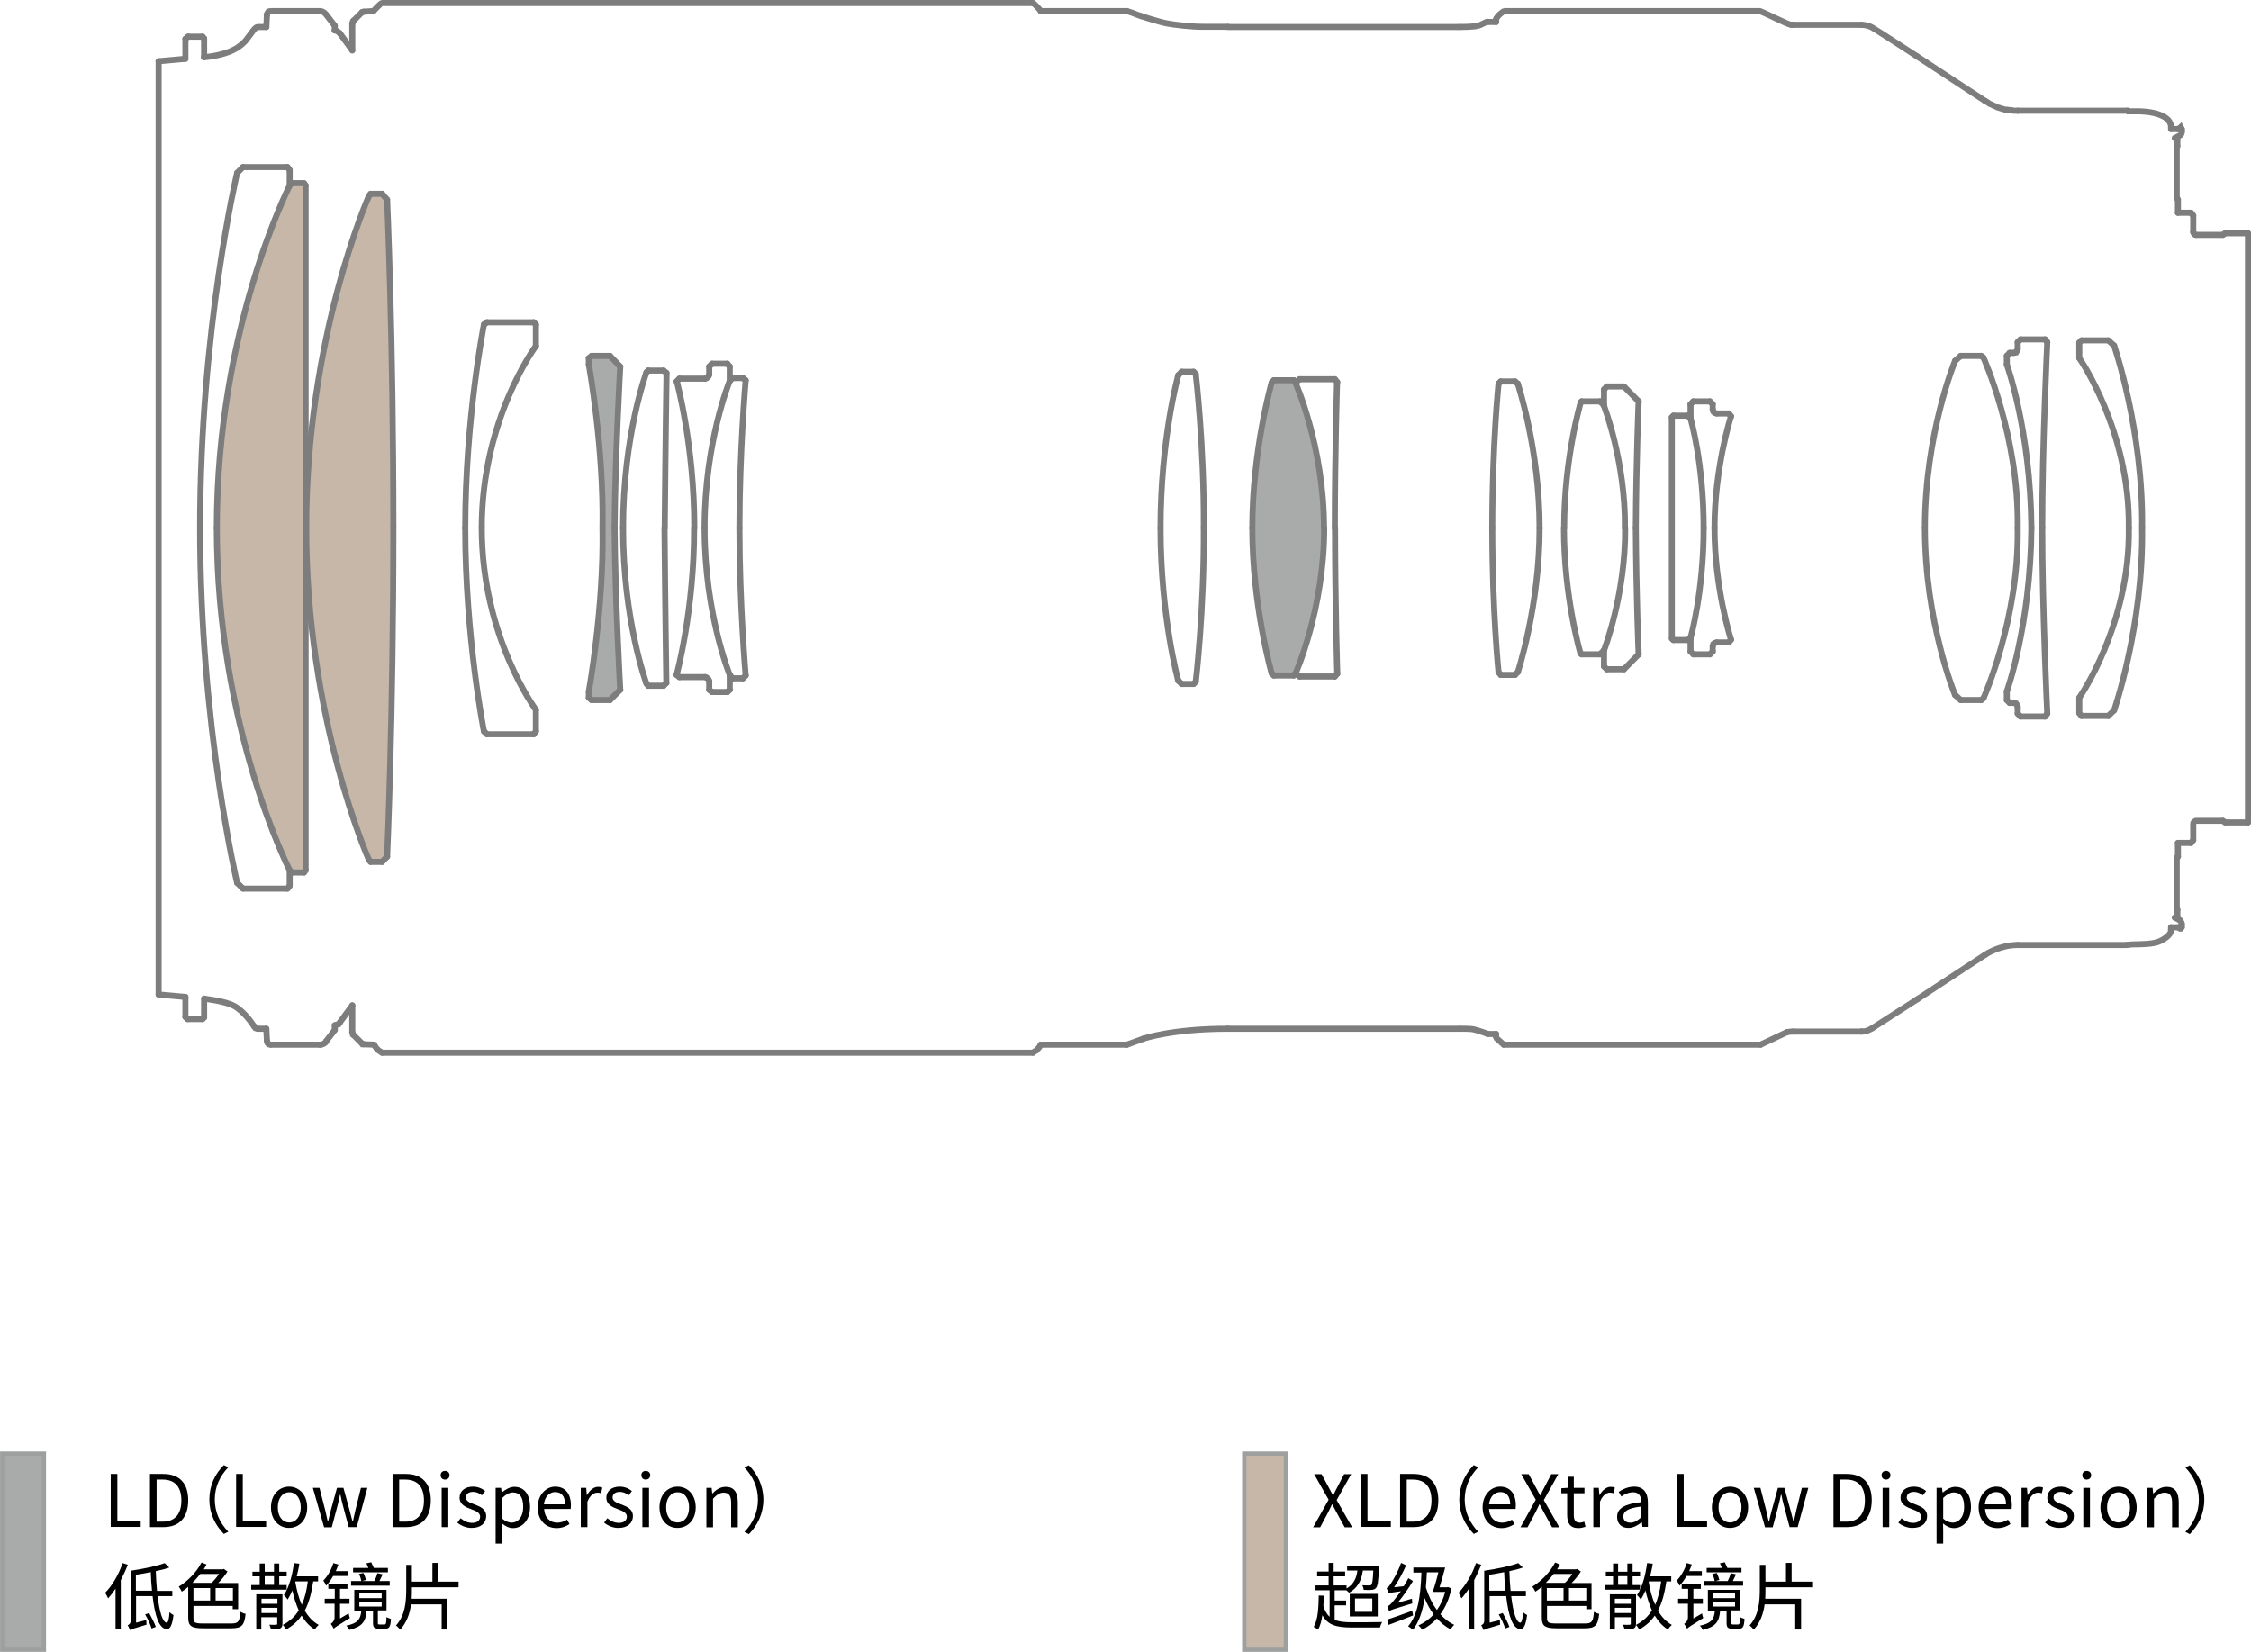 <?xml version="1.0" encoding="utf-8"?>
<!-- Generator: Adobe Illustrator 27.5.0, SVG Export Plug-In . SVG Version: 6.00 Build 0)  -->
<svg version="1.1" id="图层_1" xmlns="http://www.w3.org/2000/svg" xmlns:xlink="http://www.w3.org/1999/xlink" x="0px" y="0px"
	 viewBox="0 0 1118.2 820.7" style="enable-background:new 0 0 1118.2 820.7;" xml:space="preserve">
<style type="text/css">
	.st0{fill:#C7B7A8;}
	.st1{fill:#A9AAAA;}
	.st2{fill:none;stroke:#7D7D7D;stroke-width:3.01;stroke-linecap:round;stroke-miterlimit:2;}
	.st3{fill:#A9AAAA;stroke:#9E9F9F;stroke-width:2.15;stroke-miterlimit:2;}
	.st4{fill:#C7B7A8;stroke:#9E9F9F;stroke-width:2.15;stroke-miterlimit:2;}
</style>
<g id="color">
	<path class="st0" d="M151.8,432.4V92.1l0,0L151,91h-6l-1.1,1.2c0,0-36.2,70.6-36.2,170.1s36.2,170.1,36.2,170.1l1.1,1.1h5.9
		L151.8,432.4z"/>
	<path class="st0" d="M152.1,262.3c0-94.9,31.1-164.8,31.1-164.8l0.9-1.1h5.7l2.6,2.8c0,0,3.1,68.2,3.1,163.1s-3.1,163.4-3.1,163.4
		l-2.6,2.5h-5.7l-0.9-1.1l0,0C183.2,427,152.1,357.1,152.1,262.3L152.1,262.3L152.1,262.3z"/>
	<path class="st1" d="M299.3,262.3c0.7-40.1-6.8-81.2-6.8-81.2V178l0,0l1.4-1.1h9.1l5.1,5.4c0,0-2.5,43.5-2.8,80.1
		c0.3,36.7,2.8,80.4,2.8,80.4l-5.1,5.1h-9l-1.4-1.1v-3.1l0,0C292.5,343.5,300,302.4,299.3,262.3L299.3,262.3L299.3,262.3z"/>
	<path class="st1" d="M622.1,262.3c0-38.6,9.6-72.2,9.6-72.2l1.1-1.1h9.9l0.8,1.1c0,0,14.2,31.6,14.2,72.2s-14.2,72.2-14.2,72.2l0,0
		l-0.8,1.1h-9.9l-1.1-1.1l0,0C631.7,334.4,622.1,300.8,622.1,262.3L622.1,262.3z"/>
</g>
<line class="st2" x1="739" y1="10.9" x2="743.2" y2="10.9"/>
<line class="st2" x1="517" y1="5.5" x2="559.8" y2="5.5"/>
<line class="st2" x1="168.8" y1="16.5" x2="175" y2="25"/>
<line class="st2" x1="175" y1="11.7" x2="175" y2="25"/>
<line class="st2" x1="166.3" y1="12.8" x2="166.3" y2="15.1"/>
<path class="st2" d="M890.8,512.5c-1.6,0-3.1,0.3-3.1,0.3"/>
<polyline class="st2" points="513.1,523 513.1,523 513.9,522.4 514.8,521.9 515.3,521.3 515.9,520.7 516.5,519.9 517,519 "/>
<line class="st2" x1="168.8" y1="508" x2="175" y2="499.5"/>
<line class="st2" x1="175" y1="512.8" x2="175" y2="499.5"/>
<line class="st2" x1="166.3" y1="511.7" x2="166.3" y2="509.4"/>
<line class="st2" x1="1081" y1="455.9" x2="1080.4" y2="455.9"/>
<line class="st2" x1="1078.5" y1="461.3" x2="1078.5" y2="460.7"/>
<line class="st2" x1="1081.9" y1="460.7" x2="1078.5" y2="460.7"/>
<line class="st2" x1="924.7" y1="512.5" x2="890.8" y2="512.5"/>
<line class="st2" x1="743.2" y1="515.1" x2="743.2" y2="513.7"/>
<line class="st2" x1="739" y1="513.7" x2="743.2" y2="513.7"/>
<line class="st2" x1="517" y1="519" x2="559.8" y2="519"/>
<line class="st2" x1="1081" y1="68.6" x2="1080.4" y2="68.6"/>
<line class="st2" x1="1078.5" y1="63.2" x2="1078.5" y2="64.1"/>
<line class="st2" x1="1081.9" y1="64.1" x2="1078.5" y2="64.1"/>
<line class="st2" x1="1057.2" y1="55.3" x2="1057.2" y2="55.3"/>
<line class="st2" x1="924.7" y1="12.3" x2="889.9" y2="12.3"/>
<line class="st2" x1="743.2" y1="9.4" x2="743.2" y2="10.9"/>
<line class="st2" x1="559.8" y1="519" x2="567.8" y2="516.1"/>
<line class="st2" x1="609.9" y1="511.1" x2="725.1" y2="511.1"/>
<path class="st2" d="M725.1,511.1c0,0,5-0.1,6.9,0.3c2.7,0.6,6.9,2.2,6.9,2.2"/>
<polyline class="st2" points="743.2,515.1 743.5,515.9 747,519 "/>
<line class="st2" x1="874.6" y1="519" x2="747" y2="519"/>
<line class="st2" x1="887.7" y1="512.8" x2="874.6" y2="519"/>
<line class="st2" x1="924.7" y1="512.5" x2="924.7" y2="512.5"/>
<line class="st2" x1="952.5" y1="496.4" x2="930.1" y2="510.8"/>
<line class="st2" x1="986.2" y1="474.3" x2="952.5" y2="496.4"/>
<path class="st2" d="M1002.3,469.5c-9.1,0-16.1,4.8-16.1,4.8"/>
<line class="st2" x1="1002.3" y1="469.5" x2="1056.4" y2="469.5"/>
<path class="st2" d="M567.8,516.1c0,0,14.1-5,42.1-5"/>
<path class="st2" d="M1089.5,417.4v-8.2c0-1,1.4-1.4,1.4-1.4h13.3"/>
<line class="st2" x1="1105.4" y1="408.6" x2="1104.2" y2="407.8"/>
<line class="st2" x1="1105.4" y1="408.6" x2="1116.7" y2="408.6"/>
<path class="st2" d="M1078.5,461.3l-0.1,1.2c0,0,0.1,1.2-1.9,2.9c-1.1,0.9-2.9,2.1-4.8,2.7s-4.6,0.9-7.9,1c-1.3,0.1-3.3,0.1-4.3,0.1
	c-0.8,0-3,0.3-3,0.3"/>
<path class="st2" d="M924.7,512.5c0,0,1.2,0,2-0.2c1.5-0.3,3.4-1.5,3.4-1.5"/>
<line class="st2" x1="132.3" y1="511.1" x2="132.6" y2="517.1"/>
<polyline class="st2" points="132.6,517.1 132.9,518.2 133.4,518.8 134.6,519 "/>
<line class="st2" x1="158.9" y1="519" x2="134.6" y2="519"/>
<polyline class="st2" points="158.9,519 158.9,519 159.7,519 160.9,518.5 161.7,517.9 162,517.3 "/>
<line class="st2" x1="166.3" y1="511.7" x2="162" y2="517.3"/>
<line class="st2" x1="1081.9" y1="460.7" x2="1083" y2="461.3"/>
<polyline class="st2" points="1083,461.3 1083.3,461.3 1083.8,460.7 "/>
<line class="st2" x1="1083.8" y1="460.7" x2="1083.8" y2="459"/>
<path class="st2" d="M1083.8,459c0-0.7-0.8-1.7-0.8-1.7"/>
<line class="st2" x1="1080.4" y1="455.9" x2="1083" y2="457.3"/>
<line class="st2" x1="1081.6" y1="455.3" x2="1081" y2="455.9"/>
<line class="st2" x1="1081.6" y1="455.3" x2="1081.6" y2="452"/>
<line class="st2" x1="1081.3" y1="451.4" x2="1081.6" y2="452"/>
<line class="st2" x1="1081.3" y1="451.4" x2="1081.3" y2="426.2"/>
<line class="st2" x1="1081.9" y1="425.6" x2="1081.3" y2="426.2"/>
<line class="st2" x1="1081.9" y1="425.6" x2="1081.9" y2="418.8"/>
<line class="st2" x1="1088.4" y1="418.8" x2="1081.9" y2="418.8"/>
<line class="st2" x1="1089.5" y1="417.4" x2="1088.4" y2="418.8"/>
<line class="st2" x1="92.1" y1="505.2" x2="92.1" y2="495.3"/>
<line class="st2" x1="92.1" y1="505.2" x2="93.2" y2="506.3"/>
<line class="st2" x1="100.6" y1="506.3" x2="93.2" y2="506.3"/>
<line class="st2" x1="101.4" y1="505.5" x2="100.6" y2="506.3"/>
<line class="st2" x1="101.4" y1="505.5" x2="101.4" y2="496.1"/>
<path class="st2" d="M126.3,510l-0.8-1.1c0,0-3.9-6-8.8-8.9c-4.5-2.7-15.2-3.8-15.2-3.8"/>
<polyline class="st2" points="126.3,510 126.9,510.8 128,511.1 "/>
<line class="st2" x1="132.3" y1="511.1" x2="128" y2="511.1"/>
<line class="st2" x1="78.8" y1="494.1" x2="78.8" y2="30.4"/>
<line class="st2" x1="1116.7" y1="408.6" x2="1116.7" y2="115.9"/>
<line class="st2" x1="513.1" y1="523" x2="189.8" y2="523"/>
<polyline class="st2" points="185.8,519 186.4,519.9 186.9,520.7 187.5,521.3 188.1,521.9 188.9,522.4 189.8,523 "/>
<polyline class="st2" points="175,512.8 175.3,514 175.6,514.2 "/>
<line class="st2" x1="175.6" y1="514.2" x2="179.9" y2="518.5"/>
<polyline class="st2" points="179.9,518.5 180.1,518.8 180.7,518.8 "/>
<line class="st2" x1="180.7" y1="518.8" x2="185.8" y2="519"/>
<polyline class="st2" points="166.3,509.4 166.3,509.4 167.1,509.1 168.2,508.9 168.8,508 "/>
<line class="st2" x1="78.8" y1="494.1" x2="92.1" y2="495.3"/>
<line class="st2" x1="143.9" y1="432.4" x2="143.9" y2="440.1"/>
<line class="st2" x1="117.8" y1="85.9" x2="120.7" y2="83"/>
<line class="st2" x1="142.8" y1="83" x2="120.7" y2="83"/>
<line class="st2" x1="143.9" y1="84.5" x2="142.8" y2="83"/>
<line class="st2" x1="143.9" y1="84.5" x2="143.9" y2="92.1"/>
<line class="st2" x1="117.8" y1="438.6" x2="120.7" y2="441.5"/>
<line class="st2" x1="143.9" y1="440.1" x2="142.8" y2="441.5"/>
<line class="st2" x1="142.8" y1="441.5" x2="120.7" y2="441.5"/>
<line class="st2" x1="183.2" y1="97.5" x2="184.1" y2="96.3"/>
<line class="st2" x1="189.8" y1="96.3" x2="184.1" y2="96.3"/>
<line class="st2" x1="192.3" y1="99.2" x2="189.8" y2="96.3"/>
<path class="st2" d="M143.9,92.2c0,0-36.2,70.6-36.2,170.1"/>
<path class="st2" d="M107.7,262.3c0,99.5,36.2,170.1,36.2,170.1"/>
<path class="st2" d="M117.8,85.9c0,0-18.4,76.9-18.4,176.4"/>
<path class="st2" d="M99.4,262.3c0,99.5,18.4,176.4,18.4,176.4"/>
<line class="st2" x1="143.9" y1="92.2" x2="145" y2="91"/>
<line class="st2" x1="151" y1="91" x2="145" y2="91"/>
<line class="st2" x1="151.8" y1="92.1" x2="151" y2="91"/>
<line class="st2" x1="151.8" y1="92.1" x2="151.8" y2="432.4"/>
<line class="st2" x1="151.8" y1="432.4" x2="151" y2="433.5"/>
<line class="st2" x1="151" y1="433.5" x2="145" y2="433.5"/>
<line class="st2" x1="143.9" y1="432.4" x2="145" y2="433.5"/>
<path class="st2" d="M158.9,5.5h-24.4c-0.3,0-1.1,0.3-1.1,0.3"/>
<path class="st2" d="M166.3,12.8L162,7.2c0,0-1.2-1.7-3.1-1.7"/>
<line class="st2" x1="192.3" y1="425.6" x2="189.8" y2="428.2"/>
<line class="st2" x1="189.8" y1="428.2" x2="184.1" y2="428.2"/>
<line class="st2" x1="183.2" y1="427" x2="184.1" y2="428.2"/>
<line class="st2" x1="100.6" y1="18.2" x2="93.4" y2="18.2"/>
<line class="st2" x1="101.4" y1="19.1" x2="100.6" y2="18.2"/>
<line class="st2" x1="101.4" y1="19.1" x2="101.4" y2="28.4"/>
<path class="st2" d="M132.3,13.4H128c-1.1,0-2.6,2.3-2.6,2.3l-3.4,4.5c0,0-2.5,2.9-6.1,4.6c-6.2,3.1-14.6,3.6-14.6,3.6"/>
<line class="st2" x1="132.3" y1="13.4" x2="132.6" y2="7.4"/>
<path class="st2" d="M133.4,5.8c0,0-0.9,0.9-0.9,1.7"/>
<line class="st2" x1="266.2" y1="352.6" x2="266.2" y2="363.3"/>
<path class="st2" d="M168.8,16.5c0,0-1-1.2-2.6-1.4"/>
<line class="st2" x1="78.8" y1="30.4" x2="92.1" y2="29.2"/>
<line class="st2" x1="92.1" y1="19.3" x2="92.1" y2="29.2"/>
<line class="st2" x1="92.1" y1="19.3" x2="93.4" y2="18.2"/>
<line class="st2" x1="240.4" y1="161.2" x2="241.9" y2="160.1"/>
<line class="st2" x1="265.1" y1="160.1" x2="241.9" y2="160.1"/>
<line class="st2" x1="266.2" y1="161.2" x2="265.1" y2="160.1"/>
<line class="st2" x1="266.2" y1="161.2" x2="266.2" y2="171.9"/>
<line class="st2" x1="292.5" y1="177.9" x2="292.5" y2="181"/>
<line class="st2" x1="266.2" y1="363.3" x2="265.1" y2="364.8"/>
<line class="st2" x1="265.1" y1="364.8" x2="241.9" y2="364.8"/>
<line class="st2" x1="240.4" y1="363.3" x2="241.9" y2="364.8"/>
<line class="st2" x1="329.6" y1="184.1" x2="322" y2="184.1"/>
<line class="st2" x1="331" y1="185.2" x2="329.6" y2="184.1"/>
<line class="st2" x1="292.5" y1="177.9" x2="293.9" y2="176.8"/>
<line class="st2" x1="303" y1="176.8" x2="293.9" y2="176.8"/>
<line class="st2" x1="308.1" y1="182.1" x2="303" y2="176.8"/>
<line class="st2" x1="308.1" y1="342.7" x2="303" y2="347.8"/>
<line class="st2" x1="303" y1="347.8" x2="293.9" y2="347.8"/>
<line class="st2" x1="292.5" y1="346.6" x2="293.9" y2="347.8"/>
<line class="st2" x1="292.5" y1="343.5" x2="292.5" y2="346.6"/>
<line class="st2" x1="321.1" y1="185" x2="322" y2="184.1"/>
<line class="st2" x1="362.5" y1="335.3" x2="362.5" y2="342.7"/>
<line class="st2" x1="331" y1="339.3" x2="329.6" y2="340.7"/>
<line class="st2" x1="329.6" y1="340.7" x2="322" y2="340.7"/>
<line class="st2" x1="321.1" y1="339.5" x2="322" y2="340.7"/>
<line class="st2" x1="336.1" y1="189.5" x2="337.5" y2="188.1"/>
<line class="st2" x1="350.3" y1="188.1" x2="337.5" y2="188.1"/>
<polyline class="st2" points="350.3,188.1 350.3,188.1 351.1,187.8 352,186.9 352.3,186.1 "/>
<line class="st2" x1="352.3" y1="182.1" x2="352.3" y2="186.1"/>
<line class="st2" x1="352.3" y1="182.1" x2="353.7" y2="180.7"/>
<line class="st2" x1="361.3" y1="180.7" x2="353.7" y2="180.7"/>
<line class="st2" x1="362.5" y1="182.1" x2="361.3" y2="180.7"/>
<line class="st2" x1="362.5" y1="182.1" x2="362.5" y2="189.2"/>
<line class="st2" x1="362.5" y1="189.2" x2="363.9" y2="187.8"/>
<line class="st2" x1="369" y1="187.8" x2="363.9" y2="187.8"/>
<line class="st2" x1="370.4" y1="188.9" x2="369" y2="187.8"/>
<line class="st2" x1="362.5" y1="342.7" x2="361.3" y2="343.8"/>
<line class="st2" x1="361.3" y1="343.8" x2="353.7" y2="343.8"/>
<line class="st2" x1="352.3" y1="342.7" x2="353.7" y2="343.8"/>
<line class="st2" x1="352.3" y1="338.4" x2="352.3" y2="342.7"/>
<polyline class="st2" points="352.3,338.4 352,337.6 351.1,336.7 350.3,336.4 "/>
<line class="st2" x1="350.3" y1="336.4" x2="337.5" y2="336.4"/>
<line class="st2" x1="336.1" y1="335.3" x2="337.5" y2="336.4"/>
<line class="st2" x1="585.3" y1="186.4" x2="587" y2="184.7"/>
<line class="st2" x1="592.9" y1="184.7" x2="587" y2="184.7"/>
<line class="st2" x1="594" y1="185.8" x2="592.9" y2="184.7"/>
<line class="st2" x1="370.4" y1="335.6" x2="369" y2="337"/>
<line class="st2" x1="369" y1="337" x2="363.9" y2="337"/>
<line class="st2" x1="362.5" y1="335.3" x2="363.9" y2="337"/>
<line class="st2" x1="631.7" y1="190.1" x2="632.8" y2="188.9"/>
<line class="st2" x1="642.7" y1="188.9" x2="632.8" y2="188.9"/>
<line class="st2" x1="643.6" y1="190.1" x2="642.7" y2="188.9"/>
<line class="st2" x1="594" y1="338.7" x2="592.9" y2="339.8"/>
<line class="st2" x1="592.9" y1="339.8" x2="587" y2="339.8"/>
<line class="st2" x1="585.3" y1="338.1" x2="587" y2="339.8"/>
<line class="st2" x1="643.6" y1="334.5" x2="642.7" y2="335.6"/>
<line class="st2" x1="642.7" y1="335.6" x2="632.8" y2="335.6"/>
<line class="st2" x1="631.7" y1="334.5" x2="632.8" y2="335.6"/>
<line class="st2" x1="643.6" y1="190.1" x2="645.6" y2="188.4"/>
<line class="st2" x1="663.1" y1="188.4" x2="645.6" y2="188.4"/>
<line class="st2" x1="664.3" y1="189.8" x2="663.1" y2="188.4"/>
<line class="st2" x1="744.4" y1="190.6" x2="745.5" y2="189.5"/>
<line class="st2" x1="752.6" y1="189.5" x2="745.5" y2="189.5"/>
<line class="st2" x1="754" y1="190.6" x2="752.6" y2="189.5"/>
<line class="st2" x1="664.3" y1="334.7" x2="663.1" y2="336.1"/>
<line class="st2" x1="663.1" y1="336.1" x2="645.6" y2="336.1"/>
<line class="st2" x1="643.6" y1="334.5" x2="645.6" y2="336.1"/>
<line class="st2" x1="754" y1="333.9" x2="752.6" y2="335.3"/>
<line class="st2" x1="752.6" y1="335.3" x2="745.5" y2="335.3"/>
<line class="st2" x1="744.4" y1="333.9" x2="745.5" y2="335.3"/>
<line class="st2" x1="785.2" y1="200" x2="785.7" y2="199.4"/>
<line class="st2" x1="794.8" y1="199.4" x2="785.7" y2="199.4"/>
<line class="st2" x1="796.8" y1="201.4" x2="794.8" y2="199.4"/>
<line class="st2" x1="796.8" y1="323.1" x2="794.8" y2="325.1"/>
<line class="st2" x1="794.8" y1="325.1" x2="785.7" y2="325.1"/>
<line class="st2" x1="785.2" y1="324.5" x2="785.7" y2="325.1"/>
<line class="st2" x1="796.8" y1="193.5" x2="796.8" y2="201.4"/>
<line class="st2" x1="814" y1="325.1" x2="806.7" y2="332.5"/>
<line class="st2" x1="806.7" y1="332.5" x2="798.2" y2="332.5"/>
<line class="st2" x1="796.8" y1="331.1" x2="798.2" y2="332.5"/>
<line class="st2" x1="796.8" y1="323.1" x2="796.8" y2="331.1"/>
<line class="st2" x1="839.8" y1="316.9" x2="838.4" y2="318"/>
<line class="st2" x1="838.4" y1="318" x2="831.3" y2="318"/>
<line class="st2" x1="830.5" y1="317.2" x2="831.3" y2="318"/>
<polyline class="st2" points="830.5,207.3 830.5,262.3 830.5,317.2 "/>
<line class="st2" x1="830.5" y1="207.3" x2="831.3" y2="206.5"/>
<line class="st2" x1="838.4" y1="206.5" x2="831.3" y2="206.5"/>
<line class="st2" x1="839.8" y1="207.9" x2="838.4" y2="206.5"/>
<line class="st2" x1="796.8" y1="193.5" x2="798.2" y2="192"/>
<line class="st2" x1="806.7" y1="192" x2="798.2" y2="192"/>
<line class="st2" x1="814" y1="199.4" x2="806.7" y2="192"/>
<line class="st2" x1="859.9" y1="317.8" x2="858.8" y2="319.2"/>
<line class="st2" x1="858.8" y1="319.2" x2="852.8" y2="319.2"/>
<polyline class="st2" points="852.8,319.2 851.7,319.5 851.1,320 850.8,321.1 "/>
<line class="st2" x1="850.8" y1="321.1" x2="850.8" y2="323.7"/>
<line class="st2" x1="839.8" y1="200.8" x2="839.8" y2="207.9"/>
<line class="st2" x1="839.8" y1="200.8" x2="841.2" y2="199.4"/>
<line class="st2" x1="849.4" y1="199.4" x2="841.2" y2="199.4"/>
<line class="st2" x1="850.8" y1="200.8" x2="849.4" y2="199.4"/>
<line class="st2" x1="850.8" y1="200.8" x2="850.8" y2="203.4"/>
<polyline class="st2" points="850.8,203.4 850.8,203.4 851.1,204.5 851.7,205.1 852.8,205.4 "/>
<line class="st2" x1="858.8" y1="205.4" x2="852.8" y2="205.4"/>
<line class="st2" x1="859.9" y1="206.8" x2="858.8" y2="205.4"/>
<line class="st2" x1="971.2" y1="179.3" x2="974" y2="176.8"/>
<line class="st2" x1="984.2" y1="176.8" x2="974" y2="176.8"/>
<line class="st2" x1="985.3" y1="177.6" x2="984.2" y2="176.8"/>
<line class="st2" x1="850.8" y1="323.7" x2="849.4" y2="325.1"/>
<line class="st2" x1="849.4" y1="325.1" x2="841.2" y2="325.1"/>
<line class="st2" x1="839.8" y1="323.7" x2="841.2" y2="325.1"/>
<line class="st2" x1="839.8" y1="316.6" x2="839.8" y2="323.7"/>
<line class="st2" x1="985.3" y1="346.9" x2="984.2" y2="347.8"/>
<line class="st2" x1="984.2" y1="347.8" x2="974" y2="347.8"/>
<line class="st2" x1="971.2" y1="345.2" x2="974" y2="347.8"/>
<line class="st2" x1="996.9" y1="176.8" x2="996.9" y2="181"/>
<line class="st2" x1="996.9" y1="176.8" x2="998.3" y2="175.3"/>
<line class="st2" x1="1000.3" y1="175.3" x2="998.3" y2="175.3"/>
<polyline class="st2" points="1000.3,175.3 1000.3,175.3 1001.5,175.1 1002,174.2 1002.3,173.4 "/>
<line class="st2" x1="1002.3" y1="170" x2="1002.3" y2="173.4"/>
<line class="st2" x1="1002.3" y1="170" x2="1003.7" y2="168.6"/>
<line class="st2" x1="1015.9" y1="168.6" x2="1003.7" y2="168.6"/>
<line class="st2" x1="1017" y1="170" x2="1015.9" y2="168.6"/>
<line class="st2" x1="1032.9" y1="170.2" x2="1032.9" y2="177.9"/>
<line class="st2" x1="1017" y1="354.5" x2="1015.9" y2="356"/>
<line class="st2" x1="1015.9" y1="356" x2="1003.7" y2="356"/>
<line class="st2" x1="1002.3" y1="354.5" x2="1003.7" y2="356"/>
<line class="st2" x1="1002.3" y1="351.2" x2="1002.3" y2="354.5"/>
<polyline class="st2" points="1002.3,351.2 1002,350.3 1001.5,349.5 1000.3,349.2 "/>
<line class="st2" x1="1000.3" y1="349.2" x2="998.3" y2="349.2"/>
<line class="st2" x1="996.9" y1="347.8" x2="998.3" y2="349.2"/>
<line class="st2" x1="996.9" y1="343.5" x2="996.9" y2="347.8"/>
<line class="st2" x1="1050.2" y1="352.9" x2="1047.3" y2="355.7"/>
<line class="st2" x1="1047.3" y1="355.7" x2="1034" y2="355.7"/>
<line class="st2" x1="1032.9" y1="354.3" x2="1034" y2="355.7"/>
<line class="st2" x1="1032.9" y1="346.6" x2="1032.9" y2="354.3"/>
<line class="st2" x1="890.8" y1="12.3" x2="890.5" y2="12.3"/>
<path class="st2" d="M513.1,1.5H189.8c-0.7,0-4.3,4-4.3,4"/>
<path class="st2" d="M517,5.5c-0.2-0.4-3.3-4-4-4"/>
<polyline class="st2" points="175.6,10.3 175.3,10.6 175,11.7 "/>
<line class="st2" x1="175.6" y1="10.3" x2="179.9" y2="6"/>
<line class="st2" x1="180.7" y1="5.8" x2="179.9" y2="6"/>
<line class="st2" x1="180.7" y1="5.8" x2="185.4" y2="5.5"/>
<line class="st2" x1="1032.9" y1="170.2" x2="1034" y2="169.1"/>
<line class="st2" x1="1047.3" y1="169.1" x2="1034" y2="169.1"/>
<line class="st2" x1="1050.2" y1="171.7" x2="1047.3" y2="169.1"/>
<polyline class="st2" points="559.8,5.5 562.3,6.3 564.6,7.2 566.9,8 "/>
<line class="st2" x1="609.9" y1="13.4" x2="725.1" y2="13.4"/>
<path class="st2" d="M725.1,13.4c0,0,6.8,0,9-0.6s4-2,4.9-2"/>
<path class="st2" d="M874,5.5H747.4c-0.8,0-4.1,2.9-4.1,4"/>
<path class="st2" d="M889.9,12.3c-1.9,0-14.6-6.8-15.9-6.8"/>
<line class="st2" x1="986.2" y1="50.2" x2="952.5" y2="28.1"/>
<polyline class="st2" points="986.2,50.2 986.7,50.5 987.6,51 988.4,51.6 989.3,51.9 990.4,52.5 991.3,52.8 992.1,53.3 993.2,53.6 
	994.1,53.9 995.2,54.2 996.1,54.5 997.2,54.5 998,54.7 999.2,54.7 1000.3,55 1001.2,55 1002.3,55 "/>
<line class="st2" x1="1002.3" y1="55" x2="1056.9" y2="55"/>
<line class="st2" x1="1057.2" y1="55.3" x2="1056.9" y2="55"/>
<path class="st2" d="M566.9,8c0,0,8.9,2.9,12.7,3.6c3.5,0.7,12.2,1.7,17.8,1.7c2.7,0,12.5,0,12.5,0"/>
<line class="st2" x1="1104.2" y1="116.7" x2="1090.9" y2="116.7"/>
<line class="st2" x1="1104.2" y1="116.7" x2="1105.4" y2="115.9"/>
<line class="st2" x1="1105.4" y1="115.9" x2="1116.7" y2="115.9"/>
<path class="st2" d="M1078.5,63.2c0-2.9-2.3-4.8-5.1-6c-4.8-2-11.3-1.9-11.3-1.9h-4.8"/>
<path class="st2" d="M952.5,28.1c0,0-20-13-22.4-14.4s-5.4-1.4-5.4-1.4"/>
<line class="st2" x1="1081.9" y1="64.1" x2="1083" y2="63.5"/>
<polyline class="st2" points="1083.8,64.1 1083.3,63.2 1083,63.5 "/>
<line class="st2" x1="1083.8" y1="64.1" x2="1083.8" y2="65.5"/>
<path class="st2" d="M1080.4,68.6c0,0,1.9-1.1,2.6-1.4c0.8-0.4,0.8-1.7,0.8-1.7"/>
<line class="st2" x1="1081.6" y1="69.5" x2="1081" y2="68.6"/>
<line class="st2" x1="1081.6" y1="69.5" x2="1081.6" y2="72.6"/>
<line class="st2" x1="1081.3" y1="73.1" x2="1081.6" y2="72.6"/>
<line class="st2" x1="1081.3" y1="73.1" x2="1081.3" y2="98.3"/>
<line class="st2" x1="1081.9" y1="99.2" x2="1081.3" y2="98.3"/>
<line class="st2" x1="1081.9" y1="99.2" x2="1081.9" y2="105.7"/>
<line class="st2" x1="1088.4" y1="105.7" x2="1081.9" y2="105.7"/>
<line class="st2" x1="1089.5" y1="107.1" x2="1088.4" y2="105.7"/>
<line class="st2" x1="1089.5" y1="107.1" x2="1089.5" y2="115.3"/>
<path class="st2" d="M1089.5,115.3c0,0,0.2,1.4,1.4,1.4"/>
<path class="st2" d="M183.2,97.5c0,0-31.1,69.9-31.1,164.8"/>
<path class="st2" d="M240.4,161.2c0,0-9.3,46.8-9.3,101.1"/>
<path class="st2" d="M266.2,171.9c0,0-26.9,36-26.9,90.3"/>
<path class="st2" d="M971.2,179.3c0,0-15,36.1-15,82.9"/>
<path class="st2" d="M1002.3,262.3c0.7-45.5-17-84.6-17-84.6"/>
<path class="st2" d="M1057.5,262.3c0.6-48.4-24.6-84.4-24.6-84.4"/>
<path class="st2" d="M1064.1,262.3c0.6-48.4-13.9-90.6-13.9-90.6"/>
<path class="st2" d="M1050.2,352.9c0,0,14.6-42.2,13.9-90.6"/>
<path class="st2" d="M1032.9,346.6c0,0,25.3-36,24.6-84.4"/>
<path class="st2" d="M1009.1,262.3c-0.4-48.6-12.2-81.2-12.2-81.2"/>
<path class="st2" d="M996.9,343.5c0,0,11.8-32.6,12.2-81.2"/>
<path class="st2" d="M985.3,346.9c0,0,17.7-39.1,17-84.6"/>
<path class="st2" d="M956.2,262.3c0,46.8,15,83,15,83"/>
<path class="st2" d="M321.1,185c0,0-11.6,31.3-11.6,77.3"/>
<path class="st2" d="M362.5,189.2c0,0-12.5,30.3-12.5,73.1"/>
<path class="st2" d="M585.3,186.4c0,0-8.8,31.5-8.8,75.9"/>
<path class="st2" d="M744.4,190.6c0,0-3.1,30.1-3.1,71.6"/>
<path class="st2" d="M741.3,262.3c0,41.6,3.1,71.6,3.1,71.6"/>
<path class="st2" d="M631.7,190.1c0,0-9.6,33.6-9.6,72.2"/>
<path class="st2" d="M785.2,200c0,0-8.2,27.7-8.2,62.3"/>
<path class="st2" d="M776.9,262.3c0,34.6,8.2,62.3,8.2,62.3"/>
<path class="st2" d="M622.1,262.3c0,38.6,9.6,72.2,9.6,72.2"/>
<path class="st2" d="M598,262.3c0.2-41.2-4-76.4-4-76.4"/>
<path class="st2" d="M594,338.7c0,0,4.2-35.2,4-76.4"/>
<path class="st2" d="M576.5,262.3c0,44.4,8.8,75.9,8.8,75.9"/>
<path class="st2" d="M350,262.3c0,42.8,12.5,73,12.5,73"/>
<path class="st2" d="M309.5,262.3c0,46,11.6,77.3,11.6,77.3"/>
<path class="st2" d="M239.3,262.3c0,54.3,26.9,90.3,26.9,90.3"/>
<path class="st2" d="M231.1,262.3c0,54.3,9.3,101.1,9.3,101.1"/>
<path class="st2" d="M152.1,262.3c0,94.9,31.1,164.8,31.1,164.8"/>
<path class="st2" d="M195.4,262.3c0-94.9-3.1-163.1-3.1-163.1"/>
<path class="st2" d="M299.3,262.3c0.7-40.1-6.8-81.2-6.8-81.2"/>
<path class="st2" d="M657.7,262.3c0-40.6-14.2-72.2-14.2-72.2"/>
<path class="st2" d="M764.8,262.3c0-38.9-10.8-71.6-10.8-71.6"/>
<path class="st2" d="M807.2,262.3c0.3-33.1-10.5-60.9-10.5-60.9"/>
<path class="st2" d="M846.3,262.3c0-32.3-6.5-54.4-6.5-54.4"/>
<path class="st2" d="M839.8,316.9c0,0,6.5-22.6,6.5-54.6"/>
<path class="st2" d="M796.8,323.1c0,0,10.8-27.8,10.5-60.9"/>
<path class="st2" d="M754,333.9c0,0,10.8-32.8,10.8-71.6"/>
<path class="st2" d="M643.6,334.5c0,0,14.2-31.6,14.2-72.2"/>
<path class="st2" d="M344.9,262.3c0-41-8.7-72.8-8.7-72.8"/>
<path class="st2" d="M336.1,335.3c0,0,8.8-32.1,8.7-73"/>
<path class="st2" d="M305.3,262.3c0.3-36.7,2.8-80.1,2.8-80.1"/>
<path class="st2" d="M367.3,262.3c0-37.5,3.1-73.3,3.1-73.3"/>
<path class="st2" d="M663.1,262.3c0-37.5,1.1-72.5,1.1-72.5"/>
<path class="st2" d="M812.6,262.3c0.2-34.2,1.4-62.9,1.4-62.9"/>
<path class="st2" d="M1014.5,262.3c0-40.6,2.5-92.3,2.5-92.3"/>
<path class="st2" d="M1017,354.5c0,0-2.5-51.7-2.5-92.3"/>
<path class="st2" d="M851.7,262.3c0-30.1,8.2-55.5,8.2-55.5"/>
<path class="st2" d="M859.9,317.8c0,0-8.2-25.4-8.2-55.5"/>
<path class="st2" d="M814,325.1c0,0-1.2-28.6-1.4-62.9"/>
<path class="st2" d="M664.3,334.7c0,0-1.1-35-1.1-72.5"/>
<path class="st2" d="M370.4,335.6c0,0-3.1-35.9-3.1-73.3"/>
<path class="st2" d="M330.2,262.3c0.3-36.7,0.9-77,0.9-77"/>
<path class="st2" d="M331,339.3c0,0-0.6-40.3-0.9-77"/>
<path class="st2" d="M308.1,342.7c0,0-2.5-43.7-2.8-80.4"/>
<path class="st2" d="M292.5,343.5c0,0,7.5-41.2,6.8-81.2"/>
<path class="st2" d="M192.3,425.6c0,0,3.1-68.5,3.1-163.4"/>
<rect x="1.1" y="722.2" class="st3" width="20.7" height="97.5"/>
<rect x="618.1" y="722.2" class="st4" width="20.7" height="97.5"/>
<g>
	<path d="M55,732.3h3.3v23.5h11.6v2.8H55V732.3z"/>
	<path d="M74.5,732.3h6.6c8.1,0,12.4,4.7,12.4,13.1c0,8.4-4.3,13.3-12.3,13.3h-6.7V732.3z M80.8,756c6.2,0,9.3-3.9,9.3-10.5
		c0-6.7-3.1-10.4-9.3-10.4h-3V756H80.8z"/>
	<path d="M111.2,727.9l2.2,1.1c-4.1,4.3-6.7,9.6-6.7,16s2.6,11.7,6.7,16l-2.2,1.1c-4.3-4.4-7.2-10.1-7.2-17.1
		C104,738,106.8,732.3,111.2,727.9z"/>
	<path d="M117.3,732.3h3.3v23.5h11.6v2.8h-14.9V732.3z"/>
	<path d="M134.6,748.9c0-6.5,4.2-10.3,9-10.3c4.8,0,9,3.8,9,10.3c0,6.5-4.2,10.2-9,10.2C138.9,759.2,134.6,755.4,134.6,748.9z
		 M149.4,748.9c0-4.5-2.3-7.5-5.7-7.5c-3.4,0-5.7,3-5.7,7.5c0,4.5,2.3,7.5,5.7,7.5C147,756.4,149.4,753.4,149.4,748.9z"/>
	<path d="M155.4,739.2h3.3l2.9,11.3c0.4,1.9,0.8,3.6,1.2,5.4h0.2c0.4-1.8,0.8-3.6,1.3-5.4l3.1-11.3h3.2l3.1,11.3
		c0.5,1.9,0.9,3.6,1.4,5.4h0.2c0.4-1.8,0.8-3.6,1.2-5.4l2.8-11.3h3.2l-5.3,19.5h-4l-2.8-10.5c-0.5-1.8-0.9-3.6-1.3-5.6h-0.2
		c-0.4,2-0.8,3.8-1.3,5.7l-2.8,10.5h-3.8L155.4,739.2z"/>
	<path d="M195,732.3h6.6c8.1,0,12.4,4.7,12.4,13.1c0,8.4-4.3,13.3-12.3,13.3H195V732.3z M201.3,756c6.2,0,9.3-3.9,9.3-10.5
		c0-6.7-3.1-10.4-9.3-10.4h-3V756H201.3z"/>
	<path d="M218.9,732.9c0-1.3,0.9-2.1,2.2-2.1s2.2,0.9,2.2,2.1c0,1.3-0.9,2.2-2.2,2.2S218.9,734.3,218.9,732.9z M219.4,739.2h3.3
		v19.5h-3.3V739.2z"/>
	<path d="M227.2,756.5l1.6-2.2c1.7,1.4,3.5,2.3,5.8,2.3c2.6,0,3.9-1.4,3.9-3.1c0-2-2.3-2.9-4.5-3.7c-2.7-1-5.7-2.3-5.7-5.7
		c0-3.1,2.4-5.5,6.7-5.5c2.4,0,4.6,1,6,2.2l-1.6,2.1c-1.3-1-2.7-1.7-4.4-1.7c-2.5,0-3.6,1.3-3.6,2.8c0,1.8,2,2.6,4.2,3.4
		c2.8,1.1,5.9,2.2,5.9,5.9c0,3.2-2.5,5.8-7.1,5.8C231.7,759.2,229,758,227.2,756.5z"/>
	<path d="M246.2,739.2h2.7l0.3,2.3h0.1c1.8-1.5,4-2.8,6.2-2.8c5,0,7.8,3.9,7.8,10c0,6.7-4,10.5-8.5,10.5c-1.8,0-3.6-0.8-5.4-2.3
		l0.1,3.4v6.6h-3.3V739.2z M259.9,748.7c0-4.4-1.4-7.2-5.2-7.2c-1.6,0-3.3,0.9-5.2,2.7v10.3c1.7,1.5,3.5,2,4.8,2
		C257.5,756.4,259.9,753.5,259.9,748.7z"/>
	<path d="M267.1,748.9c0-6.4,4.3-10.3,8.7-10.3c5,0,7.8,3.6,7.8,9.2c0,0.7-0.1,1.4-0.1,1.9h-13.2c0.2,4.2,2.8,6.8,6.5,6.8
		c1.9,0,3.4-0.6,4.9-1.5l1.2,2.2c-1.7,1.1-3.8,2-6.4,2C271.2,759.2,267.1,755.4,267.1,748.9z M280.7,747.4c0-4-1.8-6.1-4.9-6.1
		c-2.8,0-5.2,2.2-5.6,6.1H280.7z"/>
	<path d="M288.5,739.2h2.7l0.3,3.6h0.1c1.4-2.5,3.4-4.1,5.5-4.1c0.9,0,1.5,0.1,2.1,0.4l-0.6,2.8c-0.6-0.2-1.1-0.3-1.9-0.3
		c-1.6,0-3.6,1.2-4.9,4.5v12.6h-3.3V739.2z"/>
	<path d="M300.1,756.5l1.6-2.2c1.7,1.4,3.5,2.3,5.8,2.3c2.6,0,3.9-1.4,3.9-3.1c0-2-2.3-2.9-4.5-3.7c-2.7-1-5.7-2.3-5.7-5.7
		c0-3.1,2.4-5.5,6.7-5.5c2.4,0,4.6,1,6,2.2l-1.6,2.1c-1.3-1-2.7-1.7-4.4-1.7c-2.5,0-3.6,1.3-3.6,2.8c0,1.8,2,2.6,4.2,3.4
		c2.8,1.1,5.9,2.2,5.9,5.9c0,3.2-2.5,5.8-7.1,5.8C304.6,759.2,302,758,300.1,756.5z"/>
	<path d="M318.6,732.9c0-1.3,0.9-2.1,2.2-2.1s2.2,0.9,2.2,2.1c0,1.3-0.9,2.2-2.2,2.2S318.6,734.3,318.6,732.9z M319.1,739.2h3.3
		v19.5h-3.3V739.2z"/>
	<path d="M327.6,748.9c0-6.5,4.2-10.3,9-10.3c4.8,0,9,3.8,9,10.3c0,6.5-4.2,10.2-9,10.2C331.8,759.2,327.6,755.4,327.6,748.9z
		 M342.3,748.9c0-4.5-2.3-7.5-5.7-7.5c-3.4,0-5.7,3-5.7,7.5c0,4.5,2.3,7.5,5.7,7.5C340,756.4,342.3,753.4,342.3,748.9z"/>
	<path d="M350.8,739.2h2.7l0.3,2.8h0.1c1.8-1.9,3.9-3.3,6.6-3.3c4.1,0,6,2.7,6,7.7v12.4h-3.3v-12c0-3.7-1.1-5.2-3.7-5.2
		c-2,0-3.4,1-5.3,3v14.2h-3.3V739.2z"/>
	<path d="M372,762.2l-2.2-1.1c4.1-4.3,6.7-9.6,6.7-16s-2.6-11.7-6.7-16l2.2-1.1c4.3,4.4,7.2,10.1,7.2,17.1
		C379.2,752,376.3,757.8,372,762.2z"/>
	<path d="M63.5,777.4c-1,2.6-2.2,5.2-3.5,7.7v24.4h-2.6v-20.2c-1.2,1.8-2.4,3.4-3.7,4.8c-0.3-0.6-1-2.1-1.5-2.7
		c3.5-3.6,6.8-9.1,8.7-14.8L63.5,777.4z M63.4,807.5c0.6-0.3,1.5-0.8,1.5-2.2l0-24.9l0,0c6.1-0.9,13-2.3,16.9-3.8l2.3,2.2
		c-1.9,0.7-4.2,1.3-6.7,1.8c0.1,3.5,0.3,6.7,0.6,9.8h7.6v2.6h-7.3c0.9,7.8,2.5,13.1,4.5,13.2c0.7,0,1.2-1.8,1.4-5.2
		c0.5,0.5,1.5,1.2,2,1.4c-0.7,5.5-1.9,7.1-3.3,7c-3.9-0.1-6-6.7-7.1-16.4h-8.2v13.2l5.1-1.3c0,0.7,0,1.7,0.1,2.3
		c-6.6,1.9-7.6,2.3-8.2,2.7C64.3,809.1,63.8,808,63.4,807.5z M74.9,781.1c-2.4,0.5-5,0.9-7.4,1.3v7.9h8
		C75.2,787.4,75,784.3,74.9,781.1z M74.1,801.4c1.2,2.2,2.7,5.1,3.3,6.9l-2.1,0.8c-0.5-1.8-1.9-4.8-3.2-7L74.1,801.4z"/>
	<path d="M102.6,777.3c-0.4,0.8-0.9,1.6-1.4,2.4h9.5l0.5-0.2l1.8,1.3c-1.2,1.9-2.9,4-4.6,5.7h9.9v13h-2.7v-1.6H96.1v6
		c0,2.2,0.7,2.7,4.7,2.7c1.9,0,11.6,0,14.1,0c3.6,0,4.1-1,4.5-5.8c0.7,0.4,1.8,0.9,2.6,1c-0.6,5.6-1.8,7.2-7.1,7.2
		c-1.4,0-12.6,0-13.9,0c-5.7,0-7.5-1-7.5-5.2v-15.4c-1,0.9-2.1,1.7-3.2,2.4c-0.3-0.6-1-1.9-1.5-2.5c4.4-2.7,8.8-7.1,11.3-12
		L102.6,777.3z M99.5,782c-1.2,1.5-2.5,3-3.9,4.4h9.5c1.3-1.2,2.7-2.9,3.7-4.4H99.5z M96.1,789v6.2h8.3V789H96.1z M107.1,795.2h8.6
		V789h-8.6V795.2z"/>
	<path d="M138.7,776.8v4.1h3.7v2.3h-3.7v4.3h3.7v2.3h-17.6v-2.3h4.2v-4.3h-3.6v-2.3h3.6v-4.1h2.5v4.1h4.6v-4.1H138.7z M140.3,792.1
		v14.6c0,1.3-0.3,1.9-1.2,2.4c-0.9,0.4-2.3,0.4-4.5,0.4c-0.1-0.6-0.5-1.6-0.8-2.3c1.5,0.1,3,0.1,3.4,0c0.4,0,0.5-0.1,0.5-0.5v-3.2
		h-7.9v6.1h-2.5v-17.5H140.3z M137.8,796.8v-2.5h-7.9v2.5H137.8z M129.9,801.4h7.9v-2.6h-7.9V801.4z M131.5,787.4h4.6v-4.3h-4.6
		V787.4z M148.7,776.9c-0.3,2.2-0.8,4.2-1.3,6.3H158v2.5h-2.4c-0.9,5.8-2.1,10.6-4.2,14.5c1.8,3.1,4,5.5,6.9,7.1
		c-0.6,0.5-1.5,1.5-1.9,2.3c-2.7-1.6-4.8-4-6.6-6.9c-1.9,2.8-4.5,5.1-7.7,6.9c-0.3-0.6-1.1-1.8-1.6-2.3c3.5-1.8,6-4.2,7.9-7.2
		c-1.3-2.9-2.4-6.3-3.2-9.9c-0.7,1.7-1.5,3.2-2.3,4.5c-0.4-0.6-1.3-1.7-1.9-2.2c2.6-3.9,4.2-9.8,5-15.9L148.7,776.9z M146.7,786
		c0.7,4.1,1.7,8,3.2,11.3c1.5-3.2,2.4-7.1,3-11.6h-6.1L146.7,786z"/>
	<path d="M168.1,777.3c-0.4,1.1-0.8,2.2-1.3,3.3h6.3v2.4h-7.6c-1,1.8-2.2,3.5-3.5,4.8c-0.2-0.6-0.9-1.9-1.4-2.5c2.1-2.1,4-5.4,5-8.7
		L168.1,777.3z M166.3,794.3v-4.9h-3.2V787h9.5v2.4h-3.7v4.9h4.7v2.5h-4.7v7.3l4.3-2.5c0.1,0.7,0.4,1.8,0.6,2.3
		c-6.4,4-7.4,4.6-8,5.3c-0.3-0.6-1-1.8-1.5-2.4c0.7-0.4,1.9-1.6,1.9-3.2v-6.8h-4.9v-2.5H166.3z M192,789.8v10.3h-4.3v6.1
		c0,0.8,0.1,0.9,0.9,0.9c0.3,0,1.9,0,2.4,0c0.7,0,0.9-0.4,1-3.7c0.5,0.4,1.5,0.7,2.2,0.9c-0.2,4-0.8,4.9-2.8,4.9c-0.5,0-2.6,0-3.1,0
		c-2.4,0-3-0.6-3-2.9v-6.1h-3.2c-0.4,5.4-2.1,8-8.6,9.6c-0.3-0.6-0.9-1.6-1.5-2.1c5.7-1.2,7.1-3.1,7.5-7.5H176v-10.3H192z
		 M190.1,782.2l-1.6,3.3h5.1v2.3h-19.2v-2.3h5.1c-0.2-1-0.6-2.4-1.2-3.5l2.2-0.5c0.6,1.1,1.1,2.6,1.3,3.5l-1.9,0.5h6.1
		c0.6-1.2,1.2-2.8,1.5-3.9L190.1,782.2z M184.4,776.2c0.4,0.9,0.9,1.9,1.3,2.8h7v2.2h-17.3v-2.2h7.6l-1-2.3L184.4,776.2z M178.5,794
		h11.1v-2.4h-11.1V794z M178.5,798.2h11.1v-2.4h-11.1V798.2z"/>
	<path d="M204.6,777.4v8.4h10.2v-9.3h2.8v9.3h10.2v2.8h-23.2v0.8c0,1.7,0,3.3-0.1,4.9h17.8v15.3h-2.9v-12.5h-15.2
		c-0.6,4.5-2.1,8.9-5.4,12.6c-0.5-0.6-1.4-1.7-2.1-2.1c4.6-5.1,5.1-11.8,5.1-18.1v-12H204.6z"/>
</g>
<g>
	<path d="M660,745.1l-7.2-12.7h3.7l3.6,6.7c0.7,1.2,1.2,2.3,2.1,3.9h0.1c0.7-1.5,1.2-2.7,1.9-3.9l3.5-6.7h3.5l-7.2,12.9l7.7,13.5
		h-3.7l-3.9-7.1c-0.7-1.3-1.4-2.7-2.3-4.3h-0.1c-0.8,1.6-1.4,3-2.1,4.3l-3.8,7.1h-3.5L660,745.1z"/>
	<path d="M676,732.3h3.3v23.5h11.6v2.8H676V732.3z"/>
	<path d="M695.5,732.3h6.6c8.1,0,12.4,4.7,12.4,13.1c0,8.4-4.3,13.3-12.3,13.3h-6.7V732.3z M701.8,756c6.2,0,9.3-3.9,9.3-10.5
		c0-6.7-3.1-10.4-9.3-10.4h-3V756H701.8z"/>
	<path d="M732.1,727.9l2.2,1.1c-4.1,4.3-6.7,9.6-6.7,16s2.6,11.7,6.7,16l-2.2,1.1c-4.3-4.4-7.2-10.1-7.2-17.1
		C725,738,727.8,732.3,732.1,727.9z"/>
	<path d="M736.5,748.9c0-6.4,4.3-10.3,8.7-10.3c5,0,7.8,3.6,7.8,9.2c0,0.7-0.1,1.4-0.1,1.9h-13.2c0.2,4.2,2.8,6.8,6.5,6.8
		c1.9,0,3.4-0.6,4.9-1.5l1.2,2.2c-1.7,1.1-3.8,2-6.4,2C740.7,759.2,736.5,755.4,736.5,748.9z M750.2,747.4c0-4-1.8-6.1-4.9-6.1
		c-2.8,0-5.2,2.2-5.6,6.1H750.2z"/>
	<path d="M762.9,745.1l-7.2-12.7h3.7l3.6,6.7c0.7,1.2,1.2,2.3,2.1,3.9h0.1c0.7-1.5,1.2-2.7,1.9-3.9l3.5-6.7h3.5l-7.2,12.9l7.7,13.5
		H771l-3.9-7.1c-0.7-1.3-1.4-2.7-2.3-4.3h-0.1c-0.8,1.6-1.4,3-2.1,4.3l-3.8,7.1h-3.5L762.9,745.1z"/>
	<path d="M778.5,752.7v-10.8h-2.9v-2.5l3.1-0.2l0.4-5.5h2.7v5.5h5.3v2.7h-5.3v10.9c0,2.4,0.8,3.7,3,3.7c0.7,0,1.6-0.3,2.2-0.5
		l0.6,2.5c-1.1,0.4-2.4,0.7-3.6,0.7C779.9,759.2,778.5,756.6,778.5,752.7z"/>
	<path d="M791.5,739.2h2.7l0.3,3.6h0.1c1.4-2.5,3.4-4.1,5.5-4.1c0.9,0,1.5,0.1,2.1,0.4l-0.6,2.8c-0.6-0.2-1.1-0.3-1.9-0.3
		c-1.6,0-3.6,1.2-4.9,4.5v12.6h-3.3V739.2z"/>
	<path d="M803.3,753.6c0-4.2,3.7-6.4,12-7.3c0-2.5-0.8-4.9-4-4.9c-2.3,0-4.3,1-5.9,2.1l-1.3-2.3c1.8-1.2,4.5-2.6,7.7-2.6
		c4.8,0,6.8,3.2,6.8,8v12h-2.7l-0.3-2.3h-0.1c-1.9,1.5-4.1,2.8-6.5,2.8C805.7,759.2,803.3,757.2,803.3,753.6z M815.2,753.9v-5.4
		c-6.6,0.8-8.8,2.4-8.8,4.9c0,2.2,1.5,3.1,3.5,3.1C811.8,756.5,813.3,755.6,815.2,753.9z"/>
	<path d="M833.1,732.3h3.3v23.5H848v2.8h-14.9V732.3z"/>
	<path d="M850.4,748.9c0-6.5,4.2-10.3,9-10.3c4.8,0,9,3.8,9,10.3c0,6.5-4.2,10.2-9,10.2C854.7,759.2,850.4,755.4,850.4,748.9z
		 M865.1,748.9c0-4.5-2.3-7.5-5.7-7.5c-3.4,0-5.7,3-5.7,7.5c0,4.5,2.3,7.5,5.7,7.5C862.8,756.4,865.1,753.4,865.1,748.9z"/>
	<path d="M871.2,739.2h3.3l2.9,11.3c0.4,1.9,0.8,3.6,1.2,5.4h0.2c0.4-1.8,0.8-3.6,1.3-5.4l3.1-11.3h3.2l3.1,11.3
		c0.5,1.9,0.9,3.6,1.4,5.4h0.2c0.4-1.8,0.8-3.6,1.2-5.4l2.8-11.3h3.2l-5.3,19.5h-4l-2.8-10.5c-0.5-1.8-0.9-3.6-1.3-5.6h-0.2
		c-0.4,2-0.8,3.8-1.3,5.7l-2.8,10.5h-3.8L871.2,739.2z"/>
	<path d="M910.8,732.3h6.6c8.1,0,12.4,4.7,12.4,13.1c0,8.4-4.3,13.3-12.3,13.3h-6.7V732.3z M917.1,756c6.2,0,9.3-3.9,9.3-10.5
		c0-6.7-3.1-10.4-9.3-10.4h-3V756H917.1z"/>
	<path d="M934.7,732.9c0-1.3,0.9-2.1,2.2-2.1s2.2,0.9,2.2,2.1c0,1.3-0.9,2.2-2.2,2.2S934.7,734.3,934.7,732.9z M935.2,739.2h3.3
		v19.5h-3.3V739.2z"/>
	<path d="M943,756.5l1.6-2.2c1.7,1.4,3.5,2.3,5.8,2.3c2.6,0,3.9-1.4,3.9-3.1c0-2-2.3-2.9-4.5-3.7c-2.7-1-5.7-2.3-5.7-5.7
		c0-3.1,2.4-5.5,6.7-5.5c2.4,0,4.6,1,6,2.2l-1.6,2.1c-1.3-1-2.7-1.7-4.4-1.7c-2.5,0-3.6,1.3-3.6,2.8c0,1.8,2,2.6,4.2,3.4
		c2.8,1.1,5.9,2.2,5.9,5.9c0,3.2-2.5,5.8-7.1,5.8C947.5,759.2,944.8,758,943,756.5z"/>
	<path d="M962,739.2h2.7l0.3,2.3h0.1c1.8-1.5,4-2.8,6.2-2.8c5,0,7.8,3.9,7.8,10c0,6.7-4,10.5-8.5,10.5c-1.8,0-3.6-0.8-5.4-2.3
		l0.1,3.4v6.6H962V739.2z M975.7,748.7c0-4.4-1.4-7.2-5.2-7.2c-1.6,0-3.3,0.9-5.2,2.7v10.3c1.7,1.5,3.5,2,4.8,2
		C973.3,756.4,975.7,753.5,975.7,748.7z"/>
	<path d="M982.9,748.9c0-6.4,4.3-10.3,8.7-10.3c5,0,7.8,3.6,7.8,9.2c0,0.7-0.1,1.4-0.1,1.9h-13.2c0.2,4.2,2.8,6.8,6.5,6.8
		c1.9,0,3.4-0.6,4.9-1.5l1.2,2.2c-1.7,1.1-3.8,2-6.4,2C987,759.2,982.9,755.4,982.9,748.9z M996.5,747.4c0-4-1.8-6.1-4.9-6.1
		c-2.8,0-5.2,2.2-5.6,6.1H996.5z"/>
	<path d="M1004.2,739.2h2.7l0.3,3.6h0.1c1.4-2.5,3.4-4.1,5.5-4.1c0.9,0,1.5,0.1,2.1,0.4l-0.6,2.8c-0.6-0.2-1.1-0.3-1.9-0.3
		c-1.6,0-3.6,1.2-4.9,4.5v12.6h-3.3V739.2z"/>
	<path d="M1015.9,756.5l1.6-2.2c1.7,1.4,3.5,2.3,5.8,2.3c2.6,0,3.9-1.4,3.9-3.1c0-2-2.3-2.9-4.5-3.7c-2.7-1-5.7-2.3-5.7-5.7
		c0-3.1,2.4-5.5,6.7-5.5c2.4,0,4.6,1,6,2.2l-1.6,2.1c-1.3-1-2.7-1.7-4.4-1.7c-2.5,0-3.6,1.3-3.6,2.8c0,1.8,2,2.6,4.2,3.4
		c2.8,1.1,5.9,2.2,5.9,5.9c0,3.2-2.5,5.8-7.1,5.8C1020.4,759.2,1017.7,758,1015.9,756.5z"/>
	<path d="M1034.4,732.9c0-1.3,0.9-2.1,2.2-2.1s2.2,0.9,2.2,2.1c0,1.3-0.9,2.2-2.2,2.2S1034.4,734.3,1034.4,732.9z M1034.9,739.2h3.3
		v19.5h-3.3V739.2z"/>
	<path d="M1043.4,748.9c0-6.5,4.2-10.3,9-10.3c4.8,0,9,3.8,9,10.3c0,6.5-4.2,10.2-9,10.2C1047.6,759.2,1043.4,755.4,1043.4,748.9z
		 M1058.1,748.9c0-4.5-2.3-7.5-5.7-7.5c-3.4,0-5.7,3-5.7,7.5c0,4.5,2.3,7.5,5.7,7.5C1055.8,756.4,1058.1,753.4,1058.1,748.9z"/>
	<path d="M1066.6,739.2h2.7l0.3,2.8h0.1c1.8-1.9,3.9-3.3,6.6-3.3c4.1,0,6,2.7,6,7.7v12.4h-3.3v-12c0-3.7-1.1-5.2-3.7-5.2
		c-2,0-3.4,1-5.3,3v14.2h-3.3V739.2z"/>
	<path d="M1087.8,762.2l-2.2-1.1c4.1-4.3,6.7-9.6,6.7-16s-2.6-11.7-6.7-16l2.2-1.1c4.3,4.4,7.2,10.1,7.2,17.1
		C1095,752,1092.1,757.8,1087.8,762.2z"/>
	<path d="M657.6,792.8c0,1.8-0.1,3.5-0.2,5.2c0.8,2.4,1.8,4.1,3.1,5.3v-13.2h-7v-2.4h6.5v-4.5h-5.7v-2.4h5.7v-4.3h2.5v4.3h5.7v2.4
		h-5.7v4.5h6.4v1.5c3.2-1.8,4.9-4.7,5.4-8.9h-5.1V778h15.8c0,0,0,0.8,0,1.1c-0.3,6.5-0.6,9-1.5,9.9c-0.5,0.6-1.2,0.8-2.1,0.9
		c-0.8,0.1-2.3,0.1-4,0c0-0.7-0.3-1.7-0.7-2.3c1.5,0.1,2.9,0.1,3.4,0.1c0.5,0,0.9,0,1.1-0.3c0.5-0.5,0.8-2.4,1-7.1H677
		c-0.7,5.4-2.9,8.8-6.8,11c-0.3-0.3-0.9-0.8-1.4-1.2H663v5.1h5.7v2.4H663v7.2c2.2,0.9,5,1.2,8.6,1.2c1.8,0,12.8,0,15-0.1
		c-0.4,0.6-0.9,1.9-1.1,2.7h-13.9c-7.7,0-12-1.2-14.7-6.1c-0.4,2.7-1,5.1-2.1,7.1c-0.5-0.3-1.6-1-2.2-1.3c2.1-3.6,2.4-9.3,2.5-15.6
		L657.6,792.8z M684.4,791.9v11.2h-13.9v-11.2H684.4z M673.1,800.8h8.6v-6.6h-8.6V800.8z"/>
	<path d="M688.8,789c0.7-0.2,1.3-1,2.1-2.2s3.6-5.9,5.1-10.3l2.5,1.2c-1.7,3.8-3.8,7.8-6,10.9l4.8-0.5c0.8-1.3,1.6-2.6,2.3-4
		l2.3,1.4c-2.3,3.8-4.9,7.6-7.6,10.8l7.1-2c0,0.6,0.1,1.7,0.2,2.3c-9.6,2.9-10.8,3.3-11.6,3.9c-0.1-0.5-0.5-1.8-0.8-2.5
		c0.8-0.1,1.7-1,2.8-2.4c0.7-0.8,2.2-2.7,3.9-5c-4.6,0.6-5.5,0.8-6,1.1C689.5,790.9,689.1,789.6,688.8,789z M701.5,800.3l0.5,2.3
		c-4.2,1.7-8.7,3.4-12.2,4.7l-0.6-2.7C692.3,803.7,697,801.9,701.5,800.3z M717.9,778.8c-0.8,3.1-1.9,6.9-2.8,9.8h3.7l0.5-0.1
		l1.7,0.7c-1.1,5.2-3,9.5-5.5,12.8c2,2.3,4.4,4.1,6.9,5.3c-0.6,0.5-1.4,1.5-1.8,2.2c-2.6-1.3-4.8-3.2-6.8-5.4
		c-2.2,2.4-4.6,4.2-7.3,5.6c-0.4-0.6-1.3-1.7-1.9-2.1c2.8-1.3,5.4-3.1,7.6-5.5c-1.8-2.4-3.3-5.1-4.5-8.1c-1,6.4-2.7,11.7-5.8,15.7
		c-0.5-0.4-1.7-1.3-2.4-1.7c4.9-5.8,6.2-15.1,6.6-26.7h-4v-2.5H717.9z M708.3,788.7c1.3,4.1,3.1,8,5.5,11.2c1.8-2.5,3.2-5.5,4.1-9
		h-6.2c0.9-2.5,2-6.3,2.8-9.7h-5.7C708.7,783.9,708.5,786.4,708.3,788.7z"/>
	<path d="M735.8,777.4c-1,2.6-2.2,5.2-3.5,7.7v24.4h-2.6v-20.2c-1.2,1.8-2.4,3.4-3.7,4.8c-0.3-0.6-1-2.1-1.5-2.7
		c3.5-3.6,6.8-9.1,8.7-14.8L735.8,777.4z M735.8,807.5c0.6-0.3,1.5-0.8,1.5-2.2l0-24.9l0,0c6.1-0.9,13-2.3,16.9-3.8l2.3,2.2
		c-1.9,0.7-4.2,1.3-6.7,1.8c0.1,3.5,0.3,6.7,0.6,9.8h7.6v2.6h-7.3c0.9,7.8,2.5,13.1,4.5,13.2c0.7,0,1.2-1.8,1.4-5.2
		c0.5,0.5,1.5,1.2,2,1.4c-0.7,5.5-1.9,7.1-3.3,7c-3.9-0.1-6-6.7-7.1-16.4h-8.2v13.2l5.1-1.3c0,0.7,0,1.7,0.1,2.3
		c-6.6,1.9-7.6,2.3-8.2,2.7C736.6,809.1,736.2,808,735.8,807.5z M747.2,781.1c-2.4,0.5-5,0.9-7.4,1.3v7.9h8
		C747.5,787.4,747.3,784.3,747.2,781.1z M746.5,801.4c1.2,2.2,2.7,5.1,3.3,6.9l-2.1,0.8c-0.5-1.8-1.9-4.8-3.2-7L746.5,801.4z"/>
	<path d="M774.9,777.3c-0.4,0.8-0.9,1.6-1.4,2.4h9.5l0.5-0.2l1.8,1.3c-1.2,1.9-2.9,4-4.6,5.7h9.9v13H788v-1.6h-19.5v6
		c0,2.2,0.7,2.7,4.7,2.7c1.9,0,11.6,0,14.1,0c3.6,0,4.1-1,4.5-5.8c0.7,0.4,1.8,0.9,2.6,1c-0.6,5.6-1.8,7.2-7.1,7.2
		c-1.4,0-12.6,0-13.9,0c-5.7,0-7.5-1-7.5-5.2v-15.4c-1,0.9-2.1,1.7-3.2,2.4c-0.3-0.6-1-1.9-1.5-2.5c4.4-2.7,8.8-7.1,11.3-12
		L774.9,777.3z M771.8,782c-1.2,1.5-2.5,3-3.9,4.4h9.5c1.3-1.2,2.7-2.9,3.7-4.4H771.8z M768.4,789v6.2h8.3V789H768.4z M779.4,795.2
		h8.6V789h-8.6V795.2z"/>
	<path d="M811,776.8v4.1h3.7v2.3H811v4.3h3.7v2.3h-17.6v-2.3h4.2v-4.3h-3.6v-2.3h3.6v-4.1h2.5v4.1h4.6v-4.1H811z M812.7,792.1v14.6
		c0,1.3-0.3,1.9-1.2,2.4c-0.9,0.4-2.3,0.4-4.5,0.4c-0.1-0.6-0.5-1.6-0.8-2.3c1.5,0.1,3,0.1,3.4,0c0.4,0,0.5-0.1,0.5-0.5v-3.2h-7.9
		v6.1h-2.5v-17.5H812.7z M810.1,796.8v-2.5h-7.9v2.5H810.1z M802.2,801.4h7.9v-2.6h-7.9V801.4z M803.8,787.4h4.6v-4.3h-4.6V787.4z
		 M821,776.9c-0.3,2.2-0.8,4.2-1.3,6.3h10.5v2.5h-2.4c-0.9,5.8-2.1,10.6-4.2,14.5c1.8,3.1,4,5.5,6.9,7.1c-0.6,0.5-1.5,1.5-1.9,2.3
		c-2.7-1.6-4.8-4-6.6-6.9c-1.9,2.8-4.5,5.1-7.7,6.9c-0.3-0.6-1.1-1.8-1.6-2.3c3.5-1.8,6-4.2,7.9-7.2c-1.3-2.9-2.4-6.3-3.2-9.9
		c-0.7,1.7-1.5,3.2-2.3,4.5c-0.4-0.6-1.3-1.7-1.9-2.2c2.6-3.9,4.2-9.8,5-15.9L821,776.9z M819,786c0.7,4.1,1.7,8,3.2,11.3
		c1.5-3.2,2.4-7.1,3-11.6h-6.1L819,786z"/>
	<path d="M840.4,777.3c-0.4,1.1-0.8,2.2-1.3,3.3h6.3v2.4h-7.6c-1,1.8-2.2,3.5-3.5,4.8c-0.2-0.6-0.9-1.9-1.4-2.5c2.1-2.1,4-5.4,5-8.7
		L840.4,777.3z M838.6,794.3v-4.9h-3.2V787h9.5v2.4h-3.7v4.9h4.7v2.5h-4.7v7.3l4.3-2.5c0.1,0.7,0.4,1.8,0.6,2.3
		c-6.4,4-7.4,4.6-8,5.3c-0.3-0.6-1-1.8-1.5-2.4c0.7-0.4,1.9-1.6,1.9-3.2v-6.8h-4.9v-2.5H838.6z M864.4,789.8v10.3h-4.3v6.1
		c0,0.8,0.1,0.9,0.9,0.9c0.3,0,1.9,0,2.4,0c0.7,0,0.9-0.4,1-3.7c0.5,0.4,1.5,0.7,2.2,0.9c-0.2,4-0.8,4.9-2.8,4.9c-0.5,0-2.6,0-3.1,0
		c-2.4,0-3-0.6-3-2.9v-6.1h-3.2c-0.4,5.4-2.1,8-8.6,9.6c-0.3-0.6-0.9-1.6-1.5-2.1c5.7-1.2,7.1-3.1,7.5-7.5h-3.5v-10.3H864.4z
		 M862.4,782.2l-1.6,3.3h5.1v2.3h-19.2v-2.3h5.1c-0.2-1-0.6-2.4-1.2-3.5l2.2-0.5c0.6,1.1,1.1,2.6,1.3,3.5l-1.9,0.5h6.1
		c0.6-1.2,1.2-2.8,1.5-3.9L862.4,782.2z M856.8,776.2c0.4,0.9,0.9,1.9,1.3,2.8h7v2.2h-17.3v-2.2h7.6l-1-2.3L856.8,776.2z M850.8,794
		h11.1v-2.4h-11.1V794z M850.8,798.2h11.1v-2.4h-11.1V798.2z"/>
	<path d="M877,777.4v8.4h10.2v-9.3h2.8v9.3h10.2v2.8H877v0.8c0,1.7,0,3.3-0.1,4.9h17.8v15.3h-2.9v-12.5h-15.2
		c-0.6,4.5-2.1,8.9-5.4,12.6c-0.5-0.6-1.4-1.7-2.1-2.1c4.6-5.1,5.1-11.8,5.1-18.1v-12H877z"/>
</g>
</svg>
